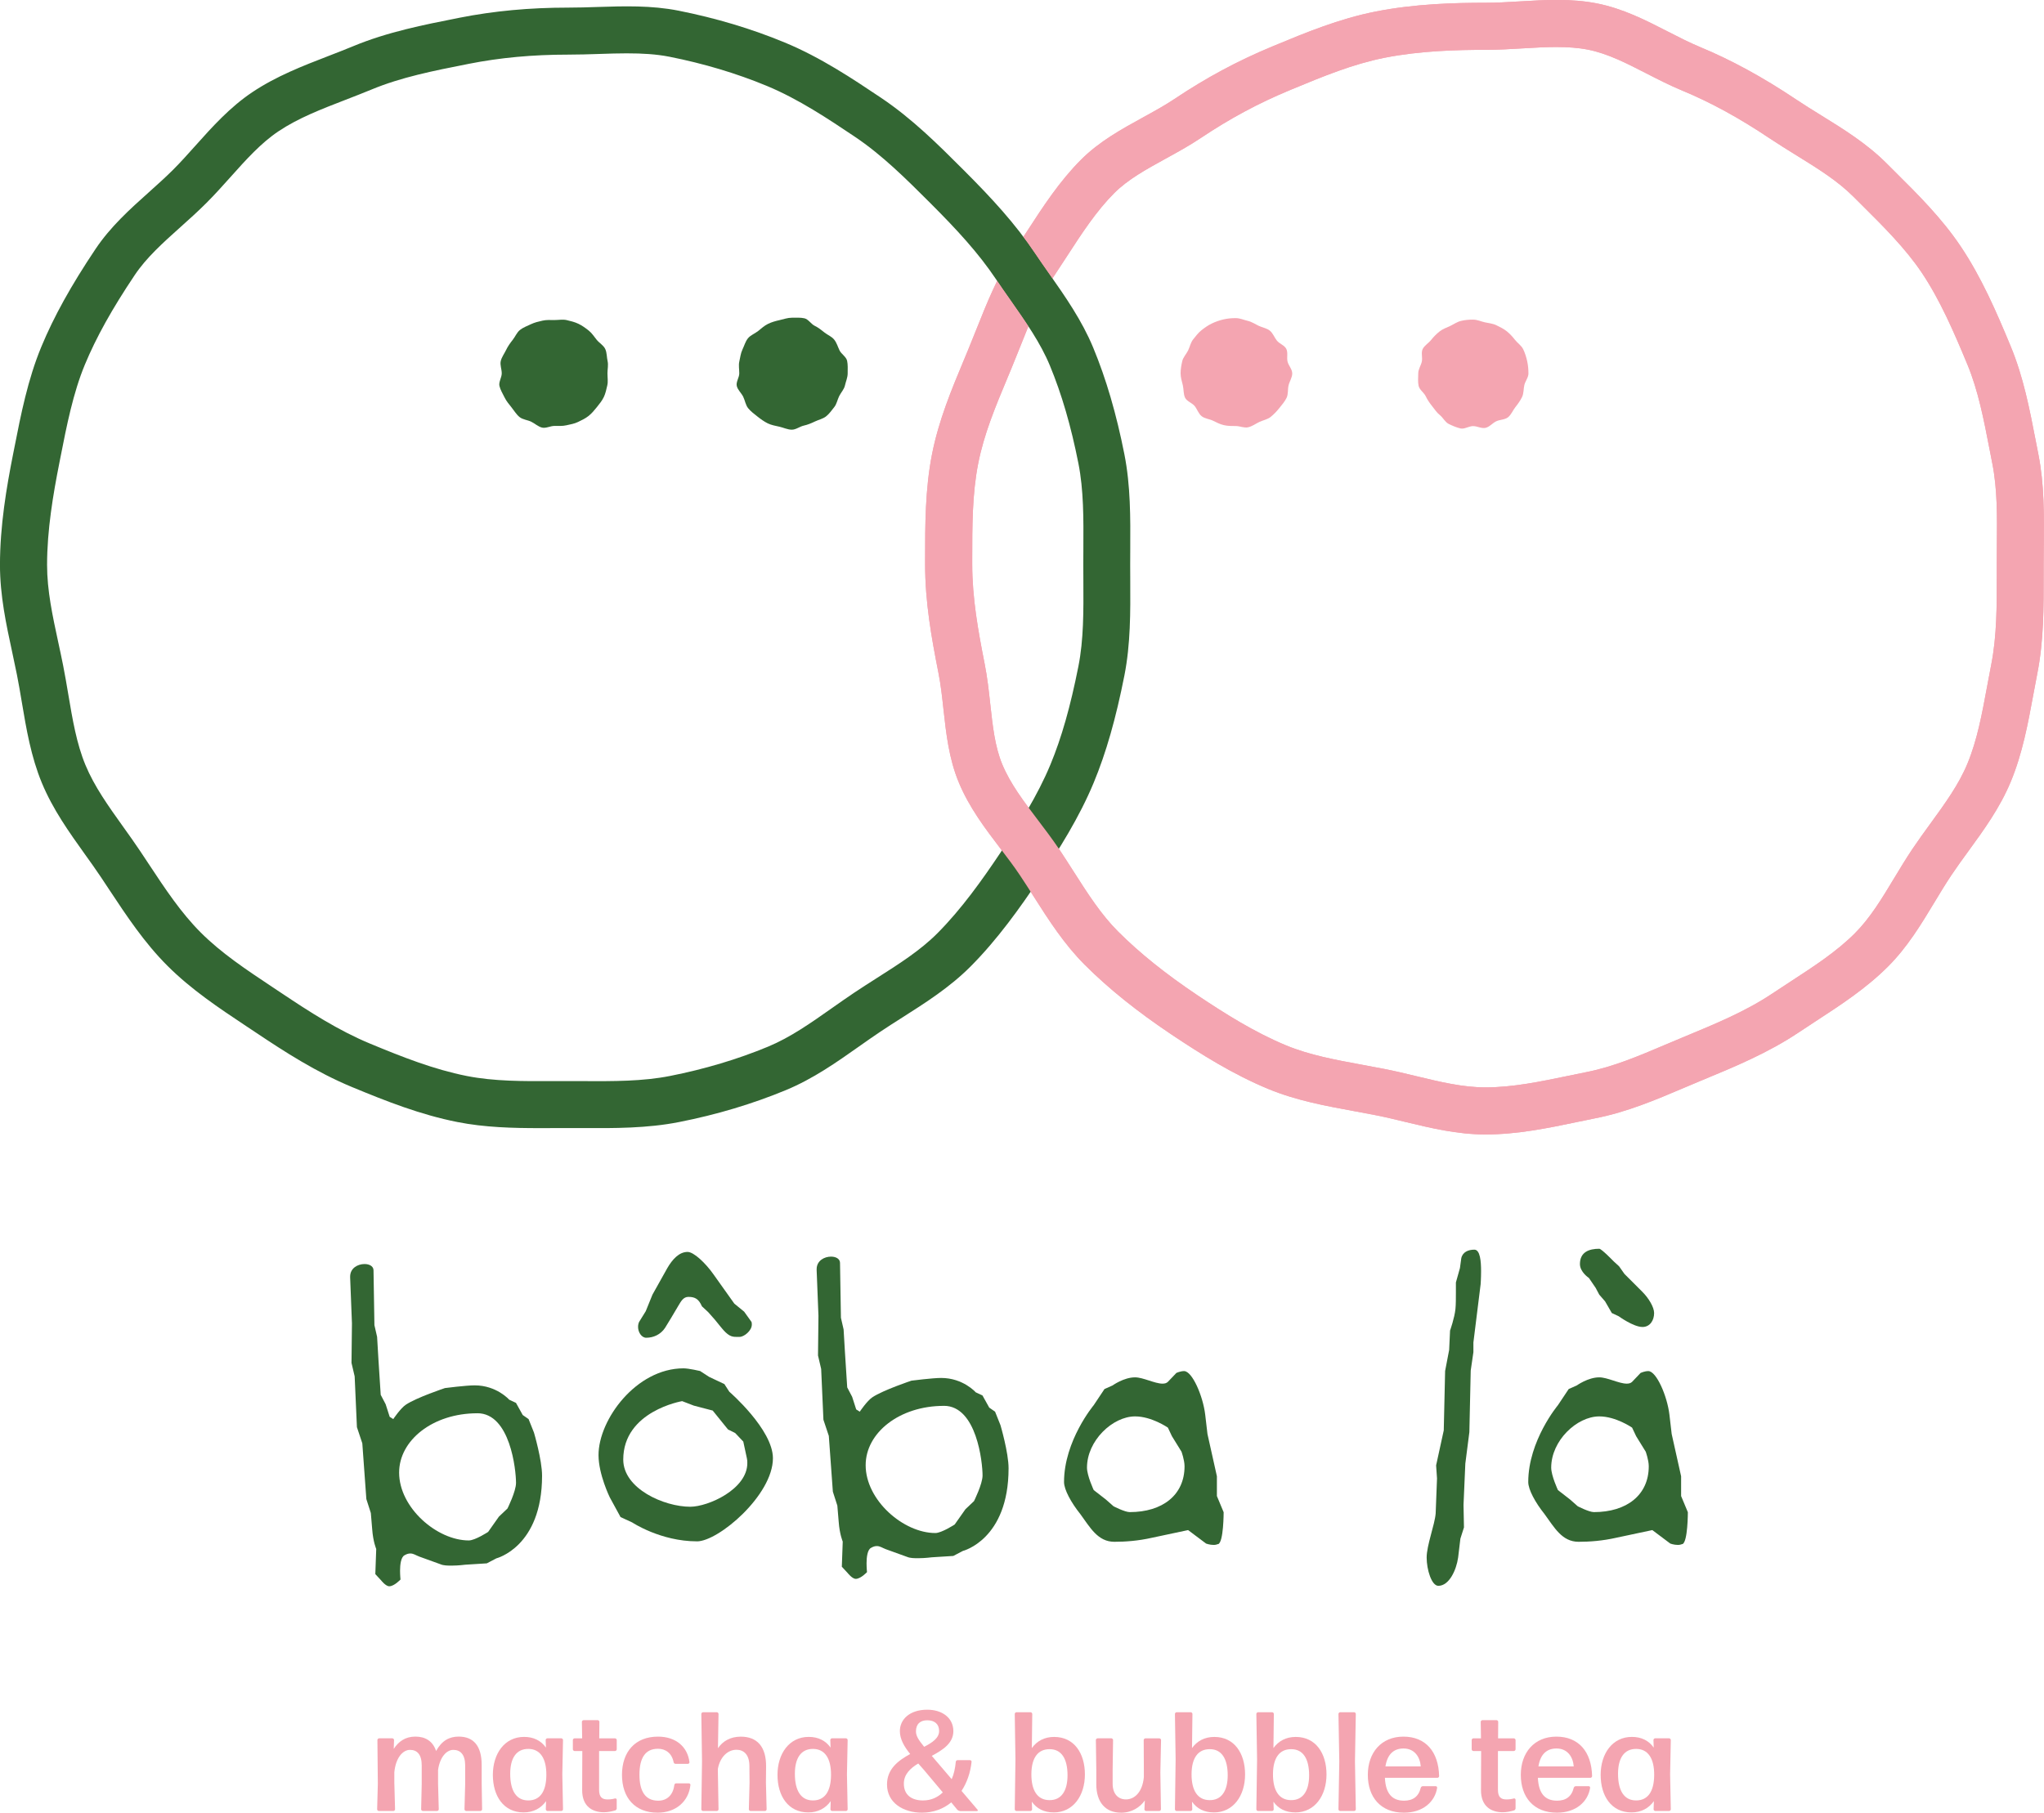 <?xml version="1.0" encoding="UTF-8"?>
<svg id="Calque_2" data-name="Calque 2" xmlns="http://www.w3.org/2000/svg" xmlns:xlink="http://www.w3.org/1999/xlink" viewBox="0 0 678.61 601.96">
  <defs>
    <style>
      .cls-1 {
        fill: none;
      }

      .cls-2 {
        fill: #f4a5b1;
      }

      .cls-3 {
        fill: #363;
      }

      .cls-4 {
        clip-path: url(#clippath);
      }
    </style>
    <clipPath id="clippath">
      <path class="cls-1" d="M305.16-2v380.73h375.44V-2h-375.44ZM342.08,109.42c-2.03-3.18-4.24-6.34-6.51-9.58-1.66-2.36-3.31-4.72-4.91-7.1-.08-.12-.16-.23-.24-.35,1.85-3.73,3.74-7.02,5.72-9.98,1.01-1.51,2.01-3.05,3.01-4.59,1.55,2.03,3.05,4.1,4.48,6.24,1.53,2.29,3.12,4.55,4.71,6.82.57.81,1.14,1.63,1.71,2.45-3.24,5.09-5.76,10.7-7.98,16.1Z"/>
    </clipPath>
  </defs>
  <g id="Calque_2-2" data-name="Calque 2">
    <g>
      <g>
        <g>
          <path class="cls-2" d="M493.2,376.73c-9.42,0-18.21-2.13-26.72-4.18-3.25-.79-6.47-1.57-9.68-2.2-2.37-.47-4.74-.9-7.11-1.34-9.52-1.75-19.37-3.55-28.67-7.41-11.79-4.89-22.42-11.6-32.16-18.11-11.43-7.66-20.83-15.21-28.71-23.09-6.88-6.88-11.99-14.89-16.93-22.64-1.52-2.39-3.04-4.77-4.61-7.12-1.98-2.96-4.18-5.85-6.51-8.91-5.09-6.69-10.35-13.62-13.79-21.93-3.28-7.91-4.19-16.2-5.07-24.21-.46-4.24-.9-8.24-1.67-12.11-2.33-11.81-4.43-23.45-4.43-36.13v-1.44c0-11.54,0-23.48,2.3-35.11,2.23-11.27,6.49-21.48,10.62-31.36l1.35-3.25c.93-2.24,1.82-4.49,2.72-6.74,3.55-8.91,7.21-18.12,12.82-26.51,1.35-2.02,2.68-4.07,4.02-6.13,5.3-8.17,10.78-16.61,17.92-23.76,6.11-6.11,13.46-10.14,20.57-14.05,3.73-2.05,7.26-3.99,10.49-6.15,10.43-6.98,20.93-12.63,32.08-17.26l.88-.37c10.64-4.42,21.65-8.98,33.77-11.38,13.08-2.59,26.38-2.92,36.5-2.92,3.74,0,7.49-.22,11.47-.46,8.36-.5,17-1.01,25.56.68,8.67,1.72,16.23,5.6,23.54,9.35,3.66,1.88,7.12,3.65,10.58,5.09,10.47,4.34,20.93,10.05,31.97,17.44,2.71,1.82,5.51,3.54,8.3,5.27,7.44,4.6,15.13,9.35,21.71,15.92l2.78,2.77c7.7,7.65,15.66,15.56,21.91,24.91,6.85,10.23,11.76,21.54,16.59,33.2,4.18,10.09,6.26,20.84,8.27,31.24l.88,4.5c2,10.1,1.9,20.3,1.81,30.18-.02,2.1-.04,4.21-.04,6.33v3.31c.02,10.86.05,22.08-2.14,33.13-.46,2.31-.88,4.63-1.31,6.94-1.77,9.59-3.6,19.51-7.48,28.86-3.59,8.65-8.91,15.98-14.07,23.07-1.94,2.66-3.87,5.32-5.68,8.03-1.91,2.86-3.7,5.82-5.59,8.96-4.42,7.33-9,14.92-15.43,21.34-7.23,7.23-15.69,12.74-23.88,18.08-1.95,1.27-3.9,2.54-5.82,3.83-10.08,6.74-21.15,11.34-31.86,15.77l-.94.39c-1.81.75-3.62,1.52-5.43,2.29-9.16,3.89-18.62,7.92-29.1,9.99-2.01.4-4.04.82-6.08,1.25-9.77,2.04-19.87,4.15-30.51,4.15ZM516.87,15.61c-3.63,0-7.4.22-11.28.45-4.03.24-8.19.49-12.39.49-9.41,0-21.71.3-33.46,2.62-10.6,2.1-20.42,6.17-30.82,10.48l-.88.37c-10.2,4.23-19.81,9.4-29.38,15.81-3.8,2.55-7.8,4.74-11.66,6.86-6.43,3.54-12.51,6.87-17.05,11.41-5.98,5.99-10.78,13.38-15.86,21.22-1.38,2.12-2.75,4.24-4.14,6.32-4.69,7.01-7.9,15.07-11.29,23.6-.92,2.32-1.85,4.64-2.8,6.94l-1.37,3.29c-4.01,9.59-7.79,18.65-9.71,28.37-2.01,10.13-2,20.79-2,32.07v1.44c0,11.26,1.95,22.08,4.13,33.1.9,4.53,1.39,9.05,1.87,13.43.79,7.24,1.54,14.08,3.97,19.93,2.67,6.45,7.11,12.29,11.8,18.46,2.36,3.11,4.8,6.33,7.05,9.67,1.63,2.45,3.22,4.93,4.8,7.41,4.7,7.36,9.13,14.32,14.8,19.99,7.16,7.15,15.77,14.07,26.35,21.16,9.07,6.07,18.91,12.29,29.45,16.66,7.77,3.22,16.38,4.8,25.5,6.48,2.45.45,4.89.9,7.33,1.38,3.42.68,6.86,1.5,10.32,2.34,7.97,1.92,15.49,3.74,23.05,3.74,9.03,0,18.33-1.94,27.32-3.81,2.09-.44,4.17-.87,6.24-1.28,8.89-1.76,17.22-5.3,26.03-9.04,1.85-.79,3.7-1.57,5.56-2.34l.94-.39c10.47-4.34,20.36-8.44,29.16-14.33,1.98-1.32,3.98-2.63,5.98-3.93,7.87-5.12,15.29-9.96,21.37-16.03,5.08-5.08,8.97-11.53,13.09-18.37,1.9-3.15,3.87-6.41,5.99-9.58,1.93-2.87,3.97-5.7,6.03-8.52,4.83-6.65,9.4-12.93,12.27-19.87,3.25-7.83,4.85-16.52,6.55-25.72.44-2.38.88-4.77,1.35-7.14,1.88-9.53,1.87-19.5,1.85-30.06v-3.34c0-2.17.01-4.33.03-6.48.09-9.5.17-18.48-1.52-27l-.89-4.57c-1.95-10.08-3.79-19.59-7.36-28.22-4.53-10.91-9.09-21.45-15.15-30.5-5.39-8.05-12.79-15.41-19.94-22.51l-2.81-2.8c-5.29-5.29-11.89-9.36-18.87-13.68-2.95-1.82-5.9-3.65-8.78-5.57-10.32-6.91-19.62-11.99-29.26-15.99-4.05-1.68-7.95-3.69-11.73-5.62-6.64-3.41-12.91-6.63-19.43-7.92-3.29-.65-6.74-.87-10.33-.87Z"/>
          <path class="cls-3" d="M179.27,374.63c-9.08,0-18.35-.23-27.39-2.02-12.3-2.43-23.59-6.89-35.03-11.63-11.82-4.91-22.26-11.64-31.93-18.11l-3.28-2.18c-8.92-5.93-18.15-12.07-26.07-19.99-7.66-7.65-13.55-16.57-19.25-25.18l-2.81-4.24c-1.7-2.55-3.5-5.06-5.31-7.58-5.23-7.32-10.64-14.88-14.3-23.7-3.61-8.71-5.16-17.93-6.66-26.85-.51-3.05-1.03-6.11-1.63-9.13-.49-2.45-1.02-4.92-1.55-7.4-2-9.26-4.07-18.83-4.07-29.02,0-13.03,2.19-25.84,4.33-36.66l.42-2.11c2.21-11.25,4.5-22.87,8.99-33.69,4.15-10.01,9.86-20.31,17.97-32.43,5.01-7.48,11.5-13.3,17.78-18.92,2.81-2.52,5.47-4.91,7.97-7.4,2.51-2.51,4.9-5.18,7.43-8.01,5.61-6.27,11.41-12.75,18.88-17.76,7.98-5.34,16.81-8.75,25.35-12.05,2.74-1.06,5.48-2.12,8.18-3.24,11.35-4.71,23.29-7.07,34.84-9.35l.38-.08c11.45-2.26,23.27-3.37,36.14-3.37,3.25,0,6.49-.1,9.7-.21,8.77-.28,17.85-.57,26.91,1.22,12.4,2.46,24.26,6.01,35.26,10.57,11.98,4.97,22.54,12.04,31.86,18.28,10.48,7.02,19.12,15.66,27.48,24.02,9.51,9.51,17.19,17.85,23.76,27.66,1.53,2.29,3.12,4.55,4.71,6.82,5.32,7.59,10.82,15.43,14.6,24.53,4.32,10.41,7.71,22.01,10.37,35.46,2.06,10.41,2,21.08,1.94,31.4l-.02,5.32.02,5.22c.06,10.35.12,21.05-1.94,31.5-2.85,14.41-6.09,25.7-10.17,35.55-4.8,11.57-11.57,22.3-18.17,32.16-6.2,9.26-13.77,19.95-22.83,29.02-6.85,6.85-14.87,11.95-22.62,16.88-2.44,1.55-4.87,3.09-7.25,4.69-2.36,1.58-4.69,3.22-7.03,4.87-7.51,5.3-15.28,10.77-24.3,14.51-11.03,4.57-22.95,8.15-35.45,10.61-10.64,2.11-21.59,2.06-32.18,2.01h-4.61s-4.7,0-4.7,0c-1.56,0-3.13.01-4.71.01ZM208.33,17.71c-3.08,0-6.23.1-9.45.21-3.38.11-6.78.22-10.2.22-11.84,0-22.67,1-33.11,3.07l-.38.08c-11.3,2.23-21.98,4.34-31.89,8.46-2.82,1.17-5.68,2.27-8.54,3.38-8.1,3.13-15.75,6.08-22.29,10.46-5.84,3.91-10.74,9.39-15.93,15.19-2.56,2.86-5.21,5.82-8.03,8.64-2.8,2.8-5.74,5.44-8.59,7.99-5.81,5.21-11.31,10.13-15.22,15.98-7.53,11.24-12.78,20.68-16.53,29.72-3.89,9.38-6.03,20.23-8.09,30.73l-.42,2.13c-1.99,10.08-4.03,21.95-4.03,33.63,0,8.52,1.81,16.87,3.72,25.72.55,2.56,1.11,5.12,1.61,7.66.63,3.17,1.17,6.38,1.71,9.58,1.42,8.43,2.76,16.38,5.69,23.46,2.97,7.17,7.64,13.69,12.58,20.6,1.9,2.65,3.79,5.3,5.58,7.98l2.86,4.31c5.51,8.34,10.72,16.21,17.27,22.76,6.82,6.82,15.01,12.27,23.67,18.03l3.32,2.21c9.03,6.04,18.72,12.3,29.23,16.66,10.68,4.43,21.18,8.58,32.08,10.74,9.07,1.8,18.74,1.75,28.99,1.71h4.77s4.68,0,4.68,0c10.27.05,19.98.09,29.09-1.72,11.49-2.27,22.42-5.54,32.5-9.72,7.42-3.08,14.16-7.82,21.29-12.85,2.44-1.72,4.88-3.43,7.34-5.08,2.48-1.66,5.02-3.27,7.55-4.89,7.37-4.69,14.33-9.11,19.96-14.74,8.11-8.11,15.12-18.04,20.9-26.67,6.16-9.2,12.45-19.13,16.73-29.46,3.68-8.87,6.63-19.23,9.28-32.6,1.76-8.9,1.71-18.36,1.65-28.38l-.02-5.31.02-5.42c.06-9.98.11-19.4-1.64-28.27-2.46-12.43-5.56-23.07-9.48-32.52-3.12-7.52-7.9-14.33-12.96-21.55-1.66-2.36-3.31-4.72-4.91-7.1-5.86-8.74-12.96-16.44-21.82-25.3-7.83-7.82-15.92-15.92-25.13-22.08-8.72-5.84-18.59-12.45-29.15-16.83-10.05-4.17-20.92-7.42-32.3-9.68-4.46-.88-9.11-1.13-13.93-1.13Z"/>
          <g class="cls-4">
            <path class="cls-2" d="M493.2,376.73c-9.42,0-18.21-2.13-26.72-4.18-3.25-.79-6.47-1.57-9.68-2.2-2.37-.47-4.74-.9-7.11-1.34-9.52-1.75-19.37-3.55-28.67-7.41-11.79-4.89-22.42-11.6-32.16-18.11-11.43-7.66-20.83-15.21-28.71-23.09-6.88-6.88-11.99-14.89-16.93-22.64-1.52-2.39-3.04-4.77-4.61-7.12-1.98-2.96-4.18-5.85-6.51-8.91-5.09-6.69-10.35-13.62-13.79-21.93-3.28-7.91-4.19-16.2-5.07-24.21-.46-4.24-.9-8.24-1.67-12.11-2.33-11.81-4.43-23.45-4.43-36.13v-1.44c0-11.54,0-23.48,2.3-35.11,2.23-11.27,6.49-21.48,10.62-31.36l1.35-3.25c.93-2.24,1.82-4.49,2.72-6.74,3.55-8.91,7.21-18.12,12.82-26.51,1.35-2.02,2.68-4.07,4.02-6.13,5.3-8.17,10.78-16.61,17.92-23.76,6.11-6.11,13.46-10.14,20.57-14.05,3.73-2.05,7.26-3.99,10.49-6.15,10.43-6.98,20.93-12.63,32.08-17.26l.88-.37c10.64-4.42,21.65-8.98,33.77-11.38,13.08-2.59,26.38-2.92,36.5-2.92,3.74,0,7.49-.22,11.47-.46,8.36-.5,17-1.01,25.56.68,8.67,1.72,16.23,5.6,23.54,9.35,3.66,1.88,7.12,3.65,10.58,5.09,10.47,4.34,20.93,10.05,31.97,17.44,2.71,1.82,5.51,3.54,8.3,5.27,7.44,4.6,15.13,9.35,21.71,15.92l2.78,2.77c7.7,7.65,15.66,15.56,21.91,24.91,6.85,10.23,11.76,21.54,16.59,33.2,4.18,10.09,6.26,20.84,8.27,31.24l.88,4.5c2,10.1,1.9,20.3,1.81,30.18-.02,2.1-.04,4.21-.04,6.33v3.31c.02,10.86.05,22.08-2.14,33.13-.46,2.31-.88,4.63-1.31,6.94-1.77,9.59-3.6,19.51-7.48,28.86-3.59,8.65-8.91,15.98-14.07,23.07-1.94,2.66-3.87,5.32-5.68,8.03-1.91,2.86-3.7,5.82-5.59,8.96-4.42,7.33-9,14.92-15.43,21.34-7.23,7.23-15.69,12.74-23.88,18.08-1.95,1.27-3.9,2.54-5.82,3.83-10.08,6.74-21.15,11.34-31.86,15.77l-.94.39c-1.81.75-3.62,1.52-5.43,2.29-9.16,3.89-18.62,7.92-29.1,9.99-2.01.4-4.04.82-6.08,1.25-9.77,2.04-19.87,4.15-30.51,4.15ZM516.87,15.61c-3.63,0-7.4.22-11.28.45-4.03.24-8.19.49-12.39.49-9.41,0-21.71.3-33.46,2.62-10.6,2.1-20.42,6.17-30.82,10.48l-.88.37c-10.2,4.23-19.81,9.4-29.38,15.81-3.8,2.55-7.8,4.74-11.66,6.86-6.43,3.54-12.51,6.87-17.05,11.41-5.98,5.99-10.78,13.38-15.86,21.22-1.38,2.12-2.75,4.24-4.14,6.32-4.69,7.01-7.9,15.07-11.29,23.6-.92,2.32-1.85,4.64-2.8,6.94l-1.37,3.29c-4.01,9.59-7.79,18.65-9.71,28.37-2.01,10.13-2,20.79-2,32.07v1.44c0,11.26,1.95,22.08,4.13,33.1.9,4.53,1.39,9.05,1.87,13.43.79,7.24,1.54,14.08,3.97,19.93,2.67,6.45,7.11,12.29,11.8,18.46,2.36,3.11,4.8,6.33,7.05,9.67,1.63,2.45,3.22,4.93,4.8,7.41,4.7,7.36,9.13,14.32,14.8,19.99,7.16,7.15,15.77,14.07,26.35,21.16,9.07,6.07,18.91,12.29,29.45,16.66,7.77,3.22,16.38,4.8,25.5,6.48,2.45.45,4.89.9,7.33,1.38,3.42.68,6.86,1.5,10.32,2.34,7.97,1.92,15.49,3.74,23.05,3.74,9.03,0,18.33-1.94,27.32-3.81,2.09-.44,4.17-.87,6.24-1.28,8.89-1.76,17.22-5.3,26.03-9.04,1.85-.79,3.7-1.57,5.56-2.34l.94-.39c10.47-4.34,20.36-8.44,29.16-14.33,1.98-1.32,3.98-2.63,5.98-3.93,7.87-5.12,15.29-9.96,21.37-16.03,5.08-5.08,8.97-11.53,13.09-18.37,1.9-3.15,3.87-6.41,5.99-9.58,1.93-2.87,3.97-5.7,6.03-8.52,4.83-6.65,9.4-12.93,12.27-19.87,3.25-7.83,4.85-16.52,6.55-25.72.44-2.38.88-4.77,1.35-7.14,1.88-9.53,1.87-19.5,1.85-30.06v-3.34c0-2.17.01-4.33.03-6.48.09-9.5.17-18.48-1.52-27l-.89-4.57c-1.95-10.08-3.79-19.59-7.36-28.22-4.53-10.91-9.09-21.45-15.15-30.5-5.39-8.05-12.79-15.41-19.94-22.51l-2.81-2.8c-5.29-5.29-11.89-9.36-18.87-13.68-2.95-1.82-5.9-3.65-8.78-5.57-10.32-6.91-19.62-11.99-29.26-15.99-4.05-1.68-7.95-3.69-11.73-5.62-6.64-3.41-12.91-6.63-19.43-7.92-3.29-.65-6.74-.87-10.33-.87Z"/>
          </g>
        </g>
        <path class="cls-2" d="M507.45,123.99c0,1.38-1.07,2.59-1.37,3.89s-.17,2.74-.75,3.95-1.38,2.31-2.22,3.37-1.38,2.51-2.43,3.36-2.72.76-3.95,1.35-2.2,1.87-3.53,2.17-2.74-.58-4.13-.58-2.88,1.08-4.17.78-2.71-.9-3.91-1.49-1.9-2.1-2.95-2.94-1.73-1.93-2.58-2.99c-.84-1.05-1.53-2.05-2.12-3.28-.58-1.21-2.06-2.11-2.36-3.45s-.12-2.75-.12-4.13.88-2.6,1.18-3.89c.3-1.34-.3-2.98.28-4.18s1.98-1.99,2.82-3.05,1.76-1.99,2.82-2.83,2.31-1.23,3.53-1.82c1.21-.58,2.28-1.37,3.61-1.68s2.6-.41,3.98-.41,2.58.6,3.87.89,2.62.38,3.83.97,2.41,1.16,3.46,2,1.93,1.83,2.77,2.89,2.11,1.87,2.7,3.1,1.01,2.58,1.31,3.92.42,2.71.42,4.1Z"/>
        <path class="cls-2" d="M429.03,123.99c0,1.38-.93,2.7-1.23,4s-.07,2.92-.65,4.12c-.59,1.23-1.57,2.35-2.41,3.4s-1.84,2.12-2.9,2.96-2.54,1.08-3.77,1.67-2.35,1.45-3.69,1.75-2.7-.41-4.09-.41-2.63,0-3.93-.29-2.44-.89-3.65-1.48-2.72-.66-3.77-1.51c-1.06-.85-1.45-2.29-2.3-3.35s-2.59-1.55-3.19-2.77c-.58-1.21-.43-2.76-.74-4.09s-.75-2.63-.75-4.01.25-2.76.55-4.06,1.37-2.36,1.95-3.56.83-2.61,1.67-3.66c.85-1.06,1.68-2.18,2.74-3.02s2.21-1.66,3.44-2.25,2.55-1.05,3.88-1.36,2.7-.43,4.09-.43,2.68.61,3.98.91,2.42,1.06,3.62,1.64c1.23.59,2.65.77,3.7,1.61,1.06.85,1.49,2.24,2.34,3.3s2.56,1.57,3.15,2.79.09,2.83.39,4.16c.29,1.3,1.56,2.54,1.56,3.92Z"/>
        <path class="cls-3" d="M281.43,123.99c0,1.38-.62,2.73-.91,4.03s-1.33,2.34-1.92,3.54-.8,2.6-1.64,3.65-1.63,2.21-2.69,3.05-2.46,1.11-3.69,1.7-2.39,1.08-3.73,1.38-2.58,1.35-3.96,1.35-2.75-.67-4.05-.97-2.75-.54-3.95-1.13-2.37-1.44-3.43-2.28-2.23-1.7-3.08-2.76c-.84-1.05-1.04-2.57-1.63-3.79s-1.84-2.26-2.14-3.6.83-2.79.83-4.17-.28-2.68.02-3.98.45-2.71,1.03-3.92.98-2.68,1.82-3.73c.85-1.06,2.32-1.58,3.37-2.42s2.07-1.78,3.29-2.38,2.53-.96,3.87-1.26,2.65-.79,4.04-.79,2.88-.1,4.18.19,2.22,1.91,3.43,2.5,2.17,1.37,3.23,2.21c1.06.85,2.38,1.31,3.23,2.37s1.19,2.36,1.78,3.58c.58,1.21,2.2,2.1,2.51,3.44.29,1.3.19,2.8.19,4.19Z"/>
        <path class="cls-3" d="M201.68,123.99c0,1.38.24,2.71-.06,4s-.58,2.67-1.16,3.88-1.46,2.28-2.3,3.33-1.71,2.1-2.77,2.94-2.28,1.41-3.51,2-2.51.79-3.84,1.09-2.55.21-3.94.21-2.82.86-4.12.56-2.42-1.38-3.62-1.96-2.8-.69-3.85-1.53-1.8-2.12-2.65-3.18-1.76-2.14-2.35-3.36-1.39-2.48-1.7-3.82c-.29-1.3.77-2.79.77-4.17s-.63-2.78-.33-4.08,1.19-2.46,1.77-3.67,1.34-2.29,2.18-3.34,1.37-2.46,2.42-3.31c1.05-.84,2.4-1.32,3.63-1.91,1.21-.58,2.52-.89,3.86-1.19s2.61-.2,3.99-.2,2.74-.28,4.04.02,2.68.64,3.89,1.22,2.36,1.4,3.41,2.24,1.81,2,2.65,3.06,2.25,1.82,2.84,3.05.49,2.75.8,4.08c.29,1.3-.05,2.64-.05,4.02Z"/>
      </g>
      <g>
        <path class="cls-3" d="M164.75,517.52l-3.13,1.64-7.16.45s-2.24.3-4.48.3c-1.34,0-2.69,0-3.73-.45l-7.02-2.54c-1.19-.45-1.94-1.04-2.98-1.04-.6,0-1.19.15-1.94.59-1.19.6-1.49,3.13-1.49,5.08,0,1.64.15,2.98.15,2.98,0,0-2.09,2.24-3.73,2.24-1.19,0-2.69-1.94-2.69-1.94l-1.94-2.09.3-8.36s-1.04-2.39-1.34-6.57l-.45-5.37-1.49-4.63-1.34-18.51-1.79-5.37-.75-16.86-1.05-4.48.15-13.13-.6-15.22v-.3c0-2.83,2.54-4.18,4.78-4.18,1.64,0,2.98.75,2.98,2.09l.3,18.21.89,3.88.45,7.61.75,11.64,1.64,3.13,1.34,4.18,1.19.75s2.39-3.58,4.18-4.78c3.58-2.39,12.98-5.52,12.98-5.52,0,0,7.01-.9,9.85-.9,7.31,0,11.49,4.77,11.49,4.77l2.24,1.05,2.24,4.03,1.94,1.35,1.79,4.48s2.69,9.1,2.69,14.32c0,23.73-15.22,27.46-15.22,27.46ZM158.48,469.32c-14.78,0-25.97,8.95-25.97,19.7,0,11.64,12.54,22.53,23.13,22.53,2.09,0,6.42-2.83,6.42-2.83l3.58-5.08,2.84-2.69s2.84-5.67,2.84-8.51c0-4.33-1.94-23.13-12.83-23.13Z"/>
        <path class="cls-3" d="M231.39,511.85c-12.09,0-21.49-6.27-21.49-6.27l-3.88-1.79-3.58-6.56s-3.73-7.61-3.73-14.03c0-11.79,12.54-28.8,28.21-28.8,1.79,0,5.52.89,5.52.89l2.98,1.94,5.07,2.39,1.64,2.54s14.48,12.54,14.48,22.09c0,12.24-18.06,27.61-25.22,27.61ZM246.77,478.72l-2.69-2.84-2.39-1.19-5.07-6.27-6.27-1.64-3.88-1.49s-19.55,3.29-19.55,19.4c0,9.7,13.58,15.67,22.24,15.67,5.97,0,18.95-5.82,18.95-14.48,0-.59,0-1.04-.15-1.64l-1.19-5.52ZM249.6,439.92c0,1.94-2.54,4.03-4.03,4.03h-1.19c-1.49,0-2.69-.3-5.07-3.28l-1.94-2.39-2.24-2.54-2.09-1.94c-1.04-2.39-2.24-3.13-4.48-3.13-1.64,0-2.39,1.34-3.28,2.83l-2.39,4.03-2.09,3.43c-1.49,2.24-3.88,3.28-6.27,3.28-1.49,0-2.69-1.79-2.69-3.58,0-.75.15-1.49.6-2.09l1.94-3.13,2.24-5.52,4.93-8.81c1.64-2.84,3.88-5.37,6.72-5.37,2.09,0,5.97,3.73,8.51,7.31l7.01,9.85,3.28,2.69,2.24,3.13c.3.3.3.75.3,1.19Z"/>
        <path class="cls-3" d="M319.63,515.06l-3.13,1.64-7.16.45s-2.24.3-4.48.3c-1.34,0-2.69,0-3.73-.45l-7.02-2.54c-1.19-.45-1.94-1.04-2.98-1.04-.6,0-1.19.15-1.94.59-1.19.6-1.49,3.13-1.49,5.08,0,1.64.15,2.98.15,2.98,0,0-2.09,2.24-3.73,2.24-1.19,0-2.69-1.94-2.69-1.94l-1.94-2.09.3-8.36s-1.04-2.39-1.34-6.57l-.45-5.37-1.49-4.63-1.34-18.51-1.79-5.37-.75-16.86-1.05-4.48.15-13.13-.6-15.22v-.3c0-2.83,2.54-4.18,4.78-4.18,1.64,0,2.98.75,2.98,2.09l.3,18.21.89,3.88.45,7.61.75,11.64,1.64,3.13,1.34,4.18,1.19.75s2.39-3.58,4.18-4.78c3.58-2.39,12.98-5.52,12.98-5.52,0,0,7.01-.9,9.85-.9,7.31,0,11.49,4.77,11.49,4.77l2.24,1.05,2.24,4.03,1.94,1.35,1.79,4.48s2.69,9.1,2.69,14.32c0,23.73-15.22,27.46-15.22,27.46ZM313.37,466.86c-14.78,0-25.97,8.95-25.97,19.7,0,11.64,12.54,22.53,23.13,22.53,2.09,0,6.42-2.83,6.42-2.83l3.58-5.08,2.84-2.69s2.84-5.67,2.84-8.51c0-4.33-1.94-23.13-12.83-23.13Z"/>
        <path class="cls-3" d="M404.45,512.74c-.45.15-.89.3-1.49.3-1.34,0-2.54-.45-2.54-.45l-5.97-4.48-11.94,2.54c-4.63,1.05-8.95,1.35-12.54,1.35-5.52,0-8.06-4.78-11.34-9.25-2.99-3.73-5.37-8.06-5.37-10.59,0-13.73,9.85-25.52,9.85-25.52l3.58-5.37,2.68-1.19s3.73-2.69,7.46-2.69c2.69,0,6.57,2.09,9.11,2.09.75,0,1.34-.15,1.79-.59l2.84-2.98s1.34-.6,2.54-.6c2.69,0,6.27,8.21,7.02,14.48l.75,6.42,3.13,14.03v6.57l2.24,5.37s0,9.85-1.79,10.59ZM392.21,482l-3.13-5.07-1.34-2.84s-5.37-3.73-10.89-3.73c-7.46,0-15.97,8.06-15.97,17.01,0,2.69,2.24,7.46,2.24,7.46l4.03,3.13,2.54,2.24s3.73,1.94,5.37,1.94c10.89,0,18.21-5.67,18.21-15.22,0-2.09-1.04-4.93-1.04-4.93Z"/>
        <path class="cls-3" d="M489.17,445.73v3.29l-.89,6.12-.45,20.44-1.34,10.45-.6,13.73.15,7.46-1.19,3.73-.75,6.27c-.59,4.18-2.98,9.4-6.57,9.4-2.24,0-3.88-5.37-3.88-9.4s2.69-10.89,2.99-14.62l.45-11.64-.3-4.33,2.54-11.64.45-19.7,1.34-7.01.3-6.42s1.49-4.18,1.79-7.17c.15-1.34.15-3.73.15-5.52v-3.29l1.34-4.77.45-3.29c.45-2.09,2.39-2.83,4.33-2.83s2.24,3.88,2.24,7.16c0,2.39-.15,4.33-.15,4.33l-2.39,19.25Z"/>
        <path class="cls-3" d="M558.57,512.74c-.45.15-.89.3-1.49.3-1.34,0-2.54-.45-2.54-.45l-5.97-4.48-11.94,2.54c-4.63,1.05-8.95,1.35-12.54,1.35-5.52,0-8.06-4.78-11.34-9.25-2.99-3.73-5.37-8.06-5.37-10.59,0-13.73,9.85-25.52,9.85-25.52l3.58-5.37,2.68-1.19s3.73-2.69,7.46-2.69c2.69,0,6.57,2.09,9.11,2.09.75,0,1.34-.15,1.79-.59l2.84-2.98s1.34-.6,2.54-.6c2.69,0,6.27,8.21,7.02,14.48l.75,6.42,3.13,14.03v6.57l2.24,5.37s0,9.85-1.79,10.59ZM546.33,482l-3.13-5.07-1.34-2.84s-5.37-3.73-10.89-3.73c-7.46,0-15.97,8.06-15.97,17.01,0,2.69,2.24,7.46,2.24,7.46l4.03,3.13,2.54,2.24s3.73,1.94,5.37,1.94c10.89,0,18.21-5.67,18.21-15.22,0-2.09-1.04-4.93-1.04-4.93ZM545.28,440.66c-2.98,0-7.91-3.58-7.91-3.58l-2.24-1.04-2.24-3.88-1.94-2.24-1.19-2.24-2.24-3.29s-2.98-1.94-2.98-4.63c0-4.03,3.13-5.07,6.42-5.07.75,0,4.78,4.18,4.78,4.18l1.79,1.64,1.79,2.54,5.97,5.97c2.09,2.09,3.88,5.08,3.88,7.02,0,2.39-1.34,4.63-3.88,4.63Z"/>
      </g>
      <g>
        <path class="cls-2" d="M130.93,592.4l.23,8.44c0,.28-.28.56-.56.56h-4.83c-.28,0-.56-.28-.56-.56l.23-8.44-.14-14.58c0-.28.28-.56.56-.56h4.4c.28,0,.56.28.56.56l-.1,2.95c1.59-2.44,3.84-4.08,7.17-4.08s5.81,1.5,6.89,4.78c1.92-3.47,4.41-4.78,7.5-4.78,4.83,0,7.64,2.95,7.64,9.47v6.23l.14,8.44c0,.28-.28.56-.56.56h-4.73c-.28,0-.56-.28-.56-.56l.23-8.44v-6.09c0-3.66-1.59-5.2-3.94-5.2-2.2,0-4.45,2.34-5.06,6.65v4.64l.23,8.44c0,.28-.28.56-.56.56h-4.73c-.28,0-.56-.28-.56-.56l.19-8.44v-6.09c0-3.66-1.5-5.2-3.89-5.2s-4.73,2.62-5.2,7.4v3.89Z"/>
        <path class="cls-2" d="M181.77,601.4c-.28,0-.56-.28-.56-.56l.09-2.72c-1.68,2.34-4.17,3.75-7.45,3.75-6.65,0-10.22-5.44-10.22-12.47s3.89-12.61,10.36-12.61c3.14,0,5.63,1.22,7.26,3.56l-.09-2.53c0-.28.28-.56.56-.56h4.64c.28,0,.56.28.56.56l-.23,11.44.23,11.58c0,.28-.28.56-.56.56h-4.59ZM175.39,597.89c3.8,0,5.95-2.81,6-8.39s-2.06-8.67-5.91-8.72c-4.08-.05-6.09,3.09-6.09,8.25,0,5.62,2.01,8.86,6,8.86Z"/>
        <path class="cls-2" d="M204.77,600.46c0,.33-.23.66-.52.75-1.17.33-2.48.61-3.75.61-3.8,0-7.22-1.92-7.22-7.31l.05-13.03h-2.58c-.28,0-.56-.28-.56-.56v-3.09c0-.28.28-.56.56-.56h2.53l-.09-5.48c0-.28.28-.56.56-.56h4.69c.28,0,.56.28.56.56l-.05,5.48h5.25c.28,0,.56.28.56.56v3.09c0,.28-.28.56-.56.56h-5.3v12.89c0,2.44,1.03,3.19,2.81,3.19.98,0,1.83-.14,2.48-.33.28-.05.56.14.56.42v2.81Z"/>
        <path class="cls-2" d="M218.31,601.96c-7.45,0-11.81-4.92-11.81-12.56s4.36-12.7,11.95-12.7c6,0,9.84,3.42,10.45,8.48.05.28-.24.56-.52.56h-4.08c-.33,0-.61-.23-.66-.56-.61-3.05-2.72-4.45-5.2-4.45-4.17,0-6.14,3-6.14,8.62s2.02,8.58,6.14,8.62c2.9.05,5.01-1.78,5.44-5.2.05-.33.28-.56.61-.56h4.22c.28,0,.56.28.51.56-.56,5.34-4.73,9.19-10.92,9.19Z"/>
        <path class="cls-2" d="M244.5,581.06c-2.77,0-5.44,2.25-6.18,6.42l.23,13.36c0,.28-.28.56-.56.56h-4.59c-.28,0-.56-.28-.56-.56l.23-15.98-.23-15.7c0-.28.28-.56.56-.56h4.59c.28,0,.56.28.56.56l-.19,11.39c1.59-2.34,4.12-3.84,7.59-3.84,5.3,0,8.53,3.19,8.39,10.22l-.05,5.01.23,8.9c0,.28-.28.56-.56.56h-4.78c-.28,0-.56-.28-.56-.56l.23-8.81-.05-5.72c-.05-3.66-1.88-5.25-4.31-5.25Z"/>
        <path class="cls-2" d="M276.27,601.4c-.28,0-.56-.28-.56-.56l.09-2.72c-1.68,2.34-4.17,3.75-7.45,3.75-6.65,0-10.22-5.44-10.22-12.47s3.89-12.61,10.36-12.61c3.14,0,5.63,1.22,7.26,3.56l-.09-2.53c0-.28.28-.56.56-.56h4.64c.28,0,.56.28.56.56l-.23,11.44.23,11.58c0,.28-.28.56-.56.56h-4.59ZM269.9,597.89c3.8,0,5.95-2.81,6-8.39.05-5.58-2.06-8.67-5.91-8.72-4.08-.05-6.09,3.09-6.09,8.25,0,5.62,2.01,8.86,6,8.86Z"/>
        <path class="cls-2" d="M318.77,601.4c-.33,0-.7-.19-.94-.42l-2.01-2.44c-2.62,2.16-5.95,3.42-9.75,3.42-6.05,0-11.58-3.19-11.58-9.37,0-5.16,3.7-7.92,7.69-10.12-1.97-2.44-3.42-4.92-3.42-7.59,0-3.94,3.28-7.12,9.09-7.12,4.83,0,8.62,2.58,8.67,7.08,0,4.03-3.42,6.23-7.17,8.25,1.12,1.27,2.39,2.77,3.89,4.55l2.72,3.19c.75-1.69,1.17-3.66,1.36-5.76.05-.33.28-.56.61-.56h4.12c.28,0,.56.28.51.56-.37,3.61-1.55,6.94-3.33,9.65l5.34,6.28c.14.19.05.42-.19.42h-5.62ZM306.49,597.89c2.58,0,4.78-.98,6.52-2.67l-6.37-7.59c-.61-.7-1.22-1.36-1.78-2.01-2.72,1.64-4.78,3.66-4.78,6.7,0,3.8,2.63,5.58,6.42,5.58ZM304.1,574.97c0,1.45.8,2.77,2.72,5.11,2.81-1.45,4.97-2.95,4.97-5.25s-1.5-3.56-3.94-3.56c-2.3,0-3.75,1.22-3.75,3.7Z"/>
        <path class="cls-2" d="M349.83,601.87c-3.19,0-5.62-1.22-7.26-3.56l.09,2.53c0,.28-.28.56-.56.56h-4.64c-.28,0-.56-.28-.56-.56l.23-16.54-.23-15.14c0-.28.28-.56.56-.56h4.69c.28,0,.56.28.56.56l-.14,11.34c1.69-2.34,4.17-3.7,7.41-3.7,6.65,0,10.21,5.44,10.21,12.47s-3.89,12.61-10.36,12.61ZM348.33,597.79c4.08.09,6.09-3.14,6.09-8.25,0-5.48-2.01-8.72-6-8.67-3.75,0-5.95,2.77-6,8.2-.05,5.58,2.06,8.67,5.91,8.72Z"/>
        <path class="cls-2" d="M372.17,601.96c-5.06,0-8.2-3.37-8.2-9.47v-4.97l-.14-9.7c0-.28.28-.56.56-.56h4.59c.28,0,.56.28.56.56l-.14,9.7v4.83c0,3.42,1.88,5.2,4.41,5.2,2.86,0,5.48-2.39,5.95-7.4v-2.62l-.05-9.7c0-.28.28-.56.56-.56h4.64c.28,0,.56.28.56.56l-.23,10.78.19,12.23c0,.28-.28.56-.56.56h-4.36c-.28,0-.56-.28-.56-.56l.14-2.95c-1.59,2.25-4.31,4.08-7.92,4.08Z"/>
        <path class="cls-2" d="M403.01,601.87c-3.19,0-5.62-1.22-7.26-3.56l.09,2.53c0,.28-.28.56-.56.56h-4.64c-.28,0-.56-.28-.56-.56l.23-16.54-.23-15.14c0-.28.28-.56.56-.56h4.69c.28,0,.56.28.56.56l-.14,11.34c1.69-2.34,4.17-3.7,7.41-3.7,6.65,0,10.21,5.44,10.21,12.47s-3.89,12.61-10.36,12.61ZM401.51,597.79c4.08.09,6.09-3.14,6.09-8.25,0-5.48-2.01-8.72-6-8.67-3.75,0-5.95,2.77-6,8.2-.05,5.58,2.06,8.67,5.91,8.72Z"/>
        <path class="cls-2" d="M430.04,601.87c-3.19,0-5.62-1.22-7.26-3.56l.09,2.53c0,.28-.28.56-.56.56h-4.64c-.28,0-.56-.28-.56-.56l.24-16.54-.24-15.14c0-.28.28-.56.56-.56h4.69c.28,0,.56.28.56.56l-.14,11.34c1.69-2.34,4.17-3.7,7.41-3.7,6.65,0,10.21,5.44,10.21,12.47s-3.89,12.61-10.36,12.61ZM428.54,597.79c4.08.09,6.09-3.14,6.09-8.25,0-5.48-2.01-8.72-6-8.67-3.75,0-5.95,2.77-6,8.2-.05,5.58,2.06,8.67,5.91,8.72Z"/>
        <path class="cls-2" d="M444.93,601.4c-.28,0-.56-.28-.56-.56l.28-15.93-.28-15.75c0-.28.28-.56.56-.56h4.64c.28,0,.56.28.56.56l-.28,15.75.28,15.93c0,.28-.28.56-.56.56h-4.64Z"/>
        <path class="cls-2" d="M476.66,593.15c.28,0,.52.28.47.56-.7,4.55-4.64,8.25-11.01,8.25-7.78,0-12-5.2-12-12.56s4.45-12.7,11.81-12.7,11.67,4.97,11.86,13.12c0,.28-.28.56-.56.56h-17.44c.24,5.16,2.34,7.59,6.37,7.59,2.91,0,4.83-1.36,5.53-4.26.09-.33.38-.56.7-.56h4.26ZM465.97,580.64c-3.37,0-5.39,2.06-6,5.95h11.72c-.23-3.14-2.06-5.95-5.72-5.95Z"/>
        <path class="cls-2" d="M503.18,600.46c0,.33-.23.66-.52.75-1.17.33-2.48.61-3.75.61-3.8,0-7.22-1.92-7.22-7.31l.05-13.03h-2.58c-.28,0-.56-.28-.56-.56v-3.09c0-.28.28-.56.56-.56h2.53l-.09-5.48c0-.28.28-.56.56-.56h4.69c.28,0,.56.28.56.56l-.05,5.48h5.25c.28,0,.56.28.56.56v3.09c0,.28-.28.56-.56.56h-5.29v12.89c0,2.44,1.03,3.19,2.81,3.19.98,0,1.83-.14,2.48-.33.28-.05.56.14.56.42v2.81Z"/>
        <path class="cls-2" d="M527.45,593.15c.28,0,.52.28.47.56-.7,4.55-4.64,8.25-11.01,8.25-7.78,0-12-5.2-12-12.56s4.45-12.7,11.81-12.7,11.67,4.97,11.86,13.12c0,.28-.28.56-.56.56h-17.44c.24,5.16,2.34,7.59,6.37,7.59,2.91,0,4.83-1.36,5.53-4.26.09-.33.38-.56.7-.56h4.26ZM516.76,580.64c-3.37,0-5.39,2.06-6,5.95h11.72c-.23-3.14-2.06-5.95-5.72-5.95Z"/>
        <path class="cls-2" d="M549.56,601.4c-.28,0-.56-.28-.56-.56l.09-2.72c-1.68,2.34-4.17,3.75-7.45,3.75-6.65,0-10.22-5.44-10.22-12.47s3.89-12.61,10.36-12.61c3.14,0,5.63,1.22,7.26,3.56l-.09-2.53c0-.28.28-.56.56-.56h4.64c.28,0,.56.28.56.56l-.23,11.44.23,11.58c0,.28-.28.56-.56.56h-4.59ZM543.19,597.89c3.8,0,5.95-2.81,6-8.39s-2.06-8.67-5.91-8.72c-4.08-.05-6.09,3.09-6.09,8.25,0,5.62,2.01,8.86,6,8.86Z"/>
      </g>
    </g>
  </g>
</svg>